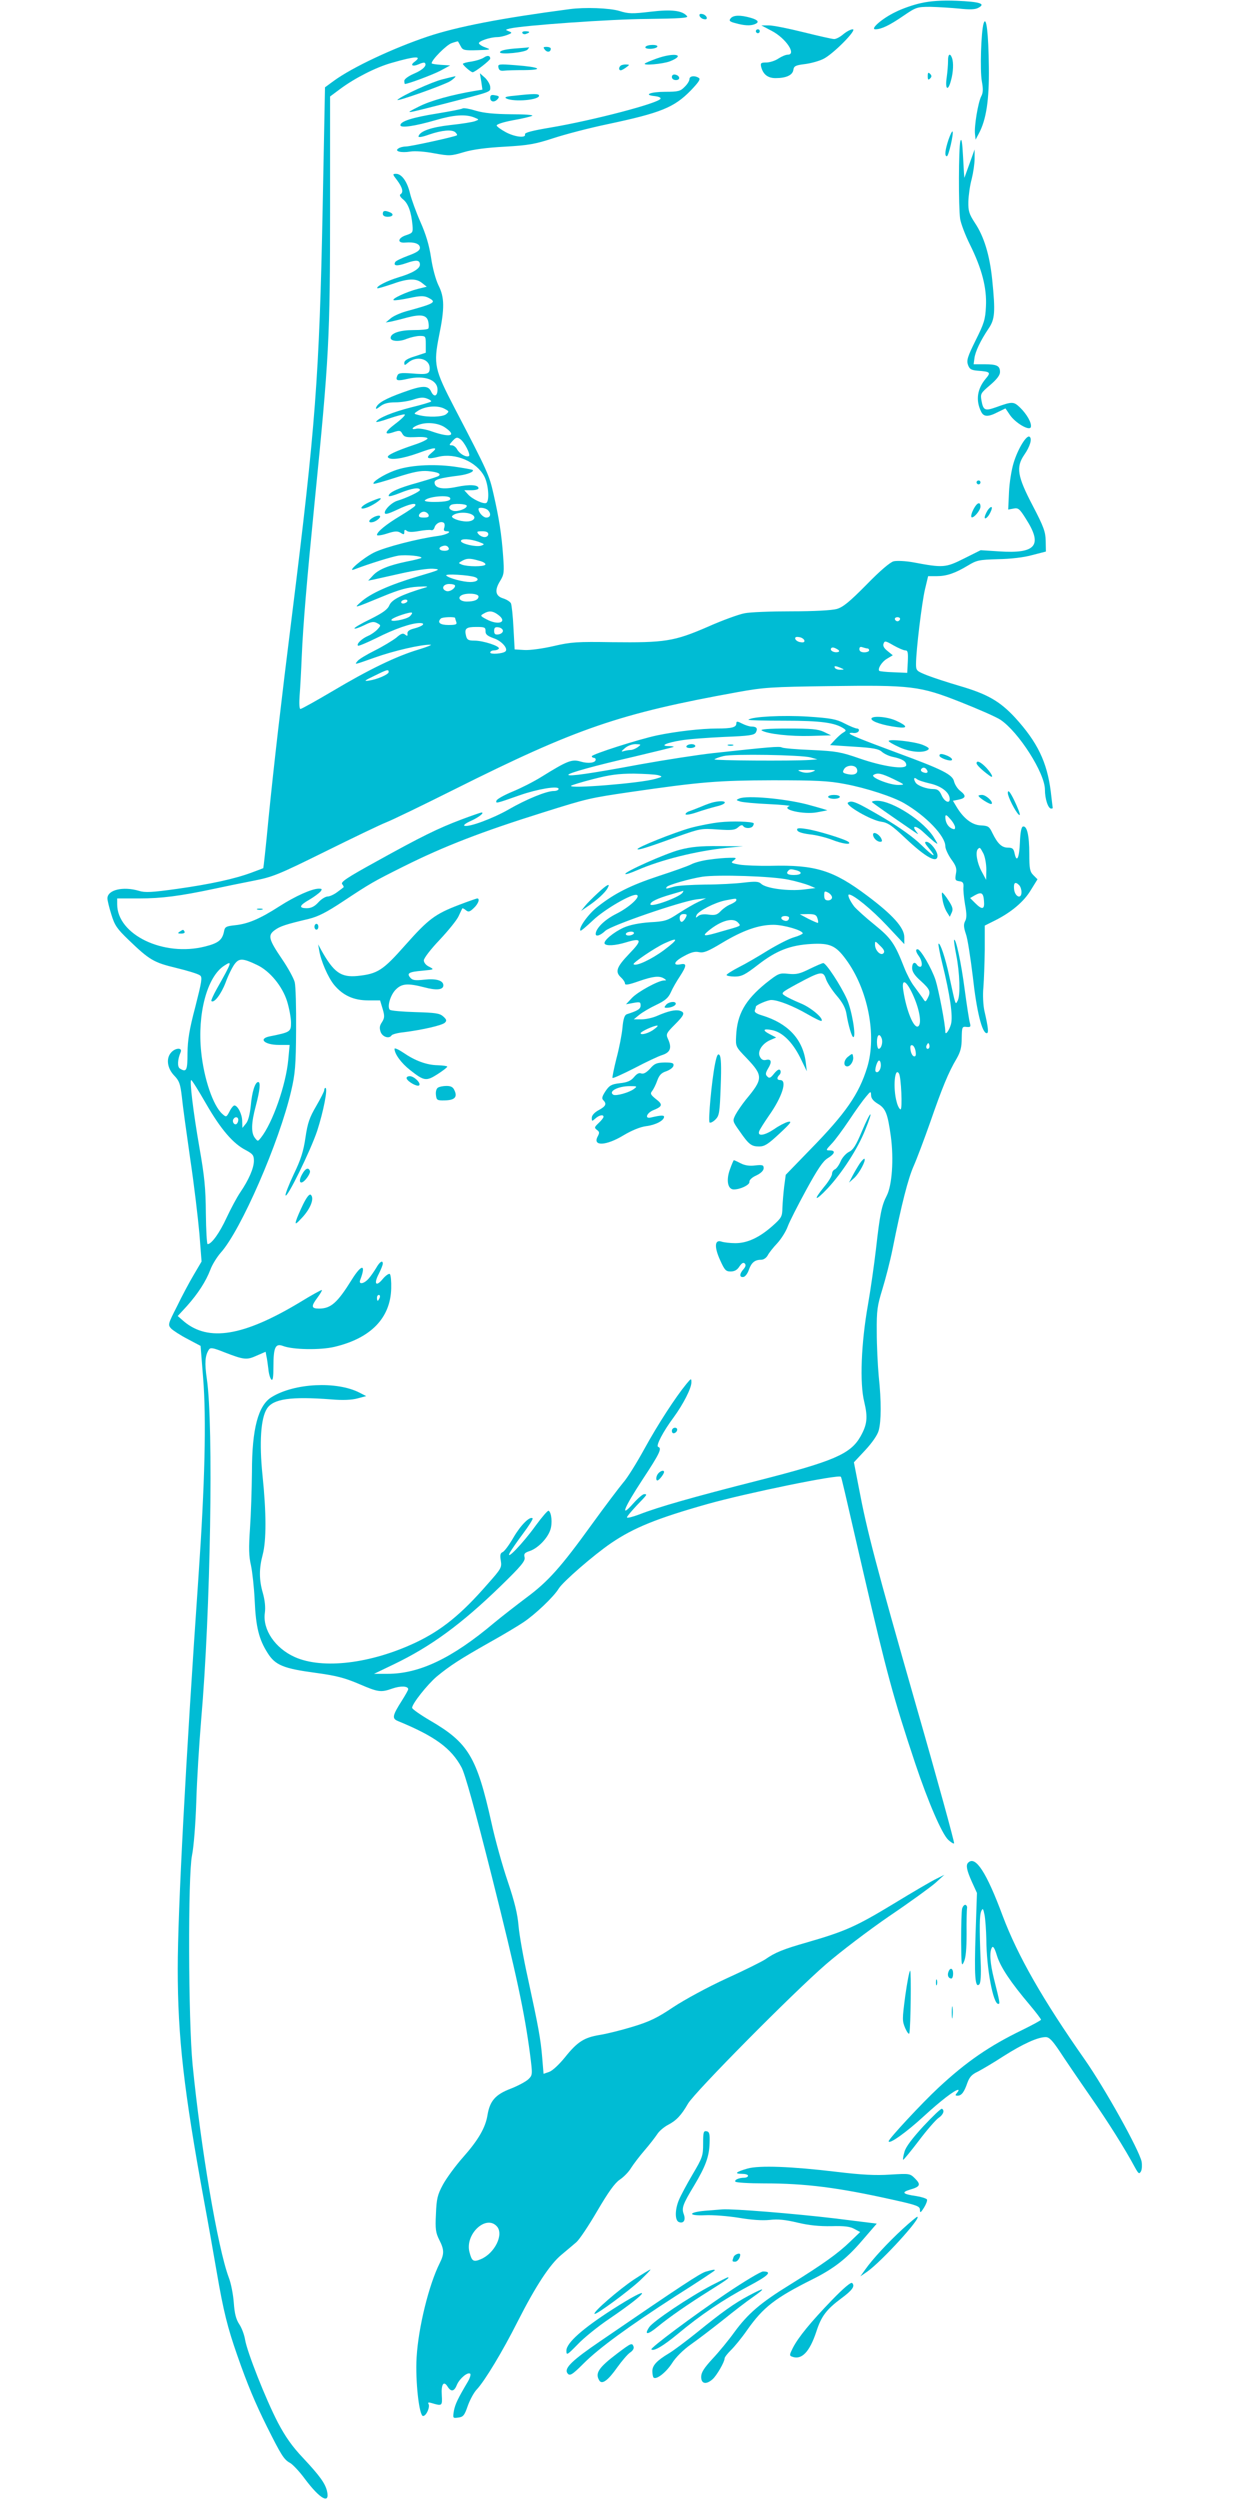 <?xml version="1.0" standalone="no"?>
<!DOCTYPE svg PUBLIC "-//W3C//DTD SVG 20010904//EN"
 "http://www.w3.org/TR/2001/REC-SVG-20010904/DTD/svg10.dtd">
<svg version="1.0" xmlns="http://www.w3.org/2000/svg"
 width="640pt" height="1280pt" viewBox="0 0 640 1280"
 preserveAspectRatio="xMidYMid meet">
<g transform="translate(0,1280) scale(0.1,-0.1)"
fill="#00bcd4" stroke="none">
<path d="M4715 12784 c-38 -8 -98 -29 -131 -46 -67 -32 -131 -88 -102 -88 30
0 72 20 142 68 66 45 71 47 140 47 39 -1 105 -5 147 -9 54 -6 82 -5 98 4 40
21 8 31 -110 36 -80 3 -135 -1 -184 -12z"/>
<path d="M2915 12753 c-349 -46 -572 -89 -725 -140 -178 -60 -385 -157 -481
-227 l-45 -33 -12 -619 c-17 -863 -37 -1120 -157 -2084 -56 -447 -93 -769
-120 -1039 -13 -140 -26 -255 -27 -256 -2 -1 -28 -11 -58 -22 -88 -33 -213
-60 -383 -84 -129 -18 -165 -20 -196 -10 -81 24 -161 5 -161 -39 0 -10 9 -47
20 -82 17 -56 29 -73 87 -129 109 -105 130 -117 246 -145 58 -14 113 -31 121
-38 13 -9 9 -31 -24 -161 -31 -117 -39 -169 -40 -237 0 -89 -5 -100 -39 -79
-14 9 -12 47 4 84 10 24 -26 23 -48 -1 -28 -30 -21 -81 14 -118 27 -28 32 -42
40 -109 4 -43 24 -186 43 -319 20 -133 40 -305 47 -383 l11 -142 -40 -68 c-22
-37 -61 -110 -86 -162 -46 -90 -47 -94 -30 -113 10 -10 48 -35 85 -54 l66 -35
13 -164 c17 -211 9 -541 -24 -1020 -65 -938 -106 -1710 -106 -2005 0 -349 31
-623 135 -1190 19 -102 48 -266 65 -365 34 -198 55 -282 105 -425 52 -149 91
-242 151 -363 73 -146 88 -171 119 -187 14 -8 49 -45 76 -82 78 -104 130 -133
113 -61 -10 39 -36 76 -123 169 -55 58 -90 108 -128 180 -63 121 -158 363
-168 424 -4 25 -17 61 -30 80 -17 26 -24 55 -28 110 -3 41 -14 100 -26 130
-56 150 -143 663 -185 1090 -22 228 -24 966 -3 1070 9 44 18 158 22 275 3 110
15 299 25 420 48 550 64 1509 29 1745 -12 83 -9 119 10 149 8 13 20 11 78 -12
103 -40 116 -41 167 -18 l46 20 4 -22 c3 -12 7 -42 10 -66 2 -24 9 -48 15 -54
8 -8 11 11 11 67 0 97 10 119 48 105 51 -20 192 -22 264 -5 186 44 287 147
291 299 1 36 -2 69 -7 74 -4 4 -21 -7 -36 -25 -35 -43 -48 -26 -20 27 11 22
20 45 20 51 0 20 -16 10 -34 -22 -11 -18 -28 -43 -39 -55 -24 -27 -52 -31 -43
-7 32 83 8 84 -43 2 -74 -119 -107 -148 -168 -148 -40 0 -41 12 -7 57 14 19
24 36 22 38 -2 2 -53 -26 -113 -63 -288 -173 -467 -203 -593 -98 l-32 28 47
51 c57 64 97 126 120 186 9 25 33 64 53 87 103 114 300 566 361 829 20 86 24
129 25 310 1 116 -2 226 -7 246 -5 20 -34 73 -64 117 -70 103 -75 123 -38 150
28 20 55 29 173 57 49 12 92 34 175 89 142 94 156 102 310 179 208 104 402
179 718 278 226 71 235 73 446 104 359 52 446 59 726 60 223 0 287 -3 370 -19
109 -20 249 -66 305 -99 112 -65 210 -168 210 -219 0 -14 14 -44 30 -67 25
-34 30 -48 24 -76 -5 -30 -3 -34 18 -37 18 -2 22 -9 21 -28 -2 -14 2 -55 8
-91 9 -48 9 -71 0 -86 -8 -16 -7 -31 4 -64 9 -23 24 -123 36 -221 19 -174 47
-288 71 -288 11 0 8 28 -12 115 -6 28 -9 80 -5 120 3 39 6 125 7 193 l0 123
52 26 c84 42 149 97 184 156 l34 55 -21 21 c-18 18 -21 33 -21 110 0 95 -12
145 -33 139 -8 -3 -13 -31 -15 -79 -3 -81 -16 -109 -27 -60 -5 26 -11 31 -34
31 -32 0 -53 20 -80 75 -16 34 -22 37 -60 39 -45 2 -89 37 -124 96 l-18 30 30
6 c37 8 39 20 7 45 -14 11 -27 32 -31 47 -7 36 -59 62 -290 147 -191 71 -245
93 -245 100 0 3 10 4 21 2 12 -1 24 4 26 11 3 6 -2 12 -9 12 -8 0 -37 12 -64
26 -42 22 -69 27 -188 35 -127 8 -288 0 -304 -16 -3 -3 80 -5 185 -5 186 0
258 -10 303 -40 13 -9 13 -12 -3 -21 -9 -5 -28 -22 -42 -37 l-25 -27 122 -8
c98 -6 126 -11 143 -26 11 -10 36 -22 55 -26 49 -10 70 -23 70 -42 0 -25 -116
-9 -240 34 -95 33 -118 37 -245 43 -77 3 -145 9 -152 13 -11 7 -67 2 -352 -29
-74 -8 -243 -34 -376 -58 -247 -46 -365 -63 -365 -53 0 9 133 46 337 93 109
26 200 48 202 50 2 2 -9 4 -24 4 -50 0 -14 17 60 29 39 7 139 14 223 18 130 5
154 9 162 23 11 20 4 30 -22 30 -11 0 -32 7 -48 15 -25 13 -30 13 -30 1 0 -20
-23 -26 -99 -26 -80 0 -210 -15 -306 -35 -95 -20 -335 -97 -335 -107 0 -4 5
-8 10 -8 6 0 10 -4 10 -9 0 -17 -38 -22 -78 -10 -44 13 -67 4 -199 -78 -40
-25 -107 -59 -149 -76 -43 -18 -79 -38 -82 -46 -5 -16 -4 -16 118 27 94 33
200 50 200 33 0 -6 -11 -11 -25 -11 -37 0 -140 -42 -230 -94 -80 -46 -203 -92
-227 -84 -7 3 8 14 33 25 40 18 72 43 54 43 -3 0 -50 -16 -103 -36 -119 -45
-203 -86 -439 -217 -147 -81 -180 -103 -171 -114 6 -7 9 -15 7 -16 -2 -2 -17
-13 -33 -25 -16 -12 -38 -22 -48 -22 -11 0 -33 -13 -48 -30 -19 -21 -37 -30
-59 -30 -43 0 -39 14 12 43 24 14 49 33 57 41 11 14 9 16 -8 16 -35 0 -120
-38 -201 -90 -101 -65 -161 -90 -226 -97 -47 -5 -54 -8 -58 -32 -9 -44 -29
-60 -97 -77 -212 -54 -450 60 -450 216 l0 30 114 0 c112 0 207 12 381 49 50
11 139 29 200 41 102 20 127 30 370 150 143 71 283 138 311 149 29 11 186 87
350 169 627 314 847 389 1449 498 137 25 177 27 467 31 426 6 467 1 677 -82
91 -36 182 -76 203 -90 93 -62 228 -273 228 -358 0 -47 16 -97 32 -97 4 0 8 1
8 3 0 1 -5 39 -10 84 -19 151 -68 253 -183 379 -78 84 -142 121 -287 163 -58
17 -131 41 -162 53 -55 22 -58 24 -58 58 0 69 30 316 46 383 l16 67 43 0 c52
0 95 15 160 54 46 28 57 30 155 33 63 1 133 9 175 21 l70 18 -1 55 c-1 46 -10
72 -67 181 -78 149 -86 196 -43 259 30 43 42 84 27 93 -15 10 -59 -61 -81
-133 -11 -35 -22 -103 -24 -152 l-4 -88 27 5 c24 5 31 0 64 -53 87 -136 51
-179 -139 -166 l-93 6 -86 -43 c-94 -47 -106 -48 -260 -19 -39 7 -84 9 -100 5
-18 -5 -69 -48 -139 -120 -87 -88 -120 -115 -152 -124 -25 -7 -116 -12 -231
-12 -105 0 -213 -4 -241 -10 -28 -5 -114 -36 -190 -70 -171 -74 -218 -81 -487
-78 -179 3 -211 1 -301 -20 -56 -13 -123 -22 -150 -20 l-49 3 -6 110 c-3 61
-9 117 -13 126 -4 8 -21 19 -39 25 -41 12 -46 42 -16 90 20 33 21 44 15 127
-8 113 -21 194 -49 317 -22 97 -27 110 -199 440 -104 200 -109 224 -80 371 29
141 28 197 -3 258 -14 29 -30 87 -38 142 -10 66 -27 121 -55 184 -22 50 -45
114 -52 142 -14 62 -43 103 -72 103 -19 0 -19 -2 6 -34 27 -37 33 -61 16 -71
-6 -4 0 -15 14 -26 26 -21 42 -65 48 -133 3 -36 1 -39 -32 -50 -44 -14 -48
-42 -5 -38 47 4 75 -6 75 -27 0 -13 -16 -24 -60 -40 -32 -12 -62 -26 -66 -32
-12 -21 8 -23 57 -6 51 18 69 16 69 -8 0 -21 -39 -44 -110 -65 -59 -18 -116
-47 -108 -56 2 -2 35 8 74 21 83 30 124 31 155 6 l24 -19 -45 -11 c-56 -14
-139 -52 -124 -58 6 -2 42 3 80 11 55 12 74 12 94 3 49 -24 39 -30 -111 -71
-31 -9 -67 -25 -80 -37 l-24 -20 25 4 c14 3 52 12 84 21 73 19 102 13 109 -22
3 -15 3 -30 0 -34 -2 -5 -37 -8 -76 -8 -70 0 -117 -16 -117 -40 0 -18 45 -21
82 -5 21 8 51 15 68 15 29 0 30 -2 30 -43 l0 -43 -55 -18 c-37 -11 -55 -22
-55 -33 0 -14 2 -15 18 -1 44 39 112 22 112 -27 0 -30 -11 -34 -92 -27 -57 4
-69 2 -74 -12 -10 -25 -1 -28 52 -16 87 20 154 -4 154 -55 0 -34 -18 -40 -32
-11 -15 34 -44 34 -145 -3 -89 -32 -128 -54 -137 -77 -4 -11 2 -9 20 5 19 15
41 21 79 21 29 0 71 7 94 15 30 10 49 12 68 4 14 -5 23 -12 20 -15 -3 -3 -49
-17 -103 -30 -94 -24 -167 -54 -178 -73 -3 -5 26 2 65 16 39 13 75 23 81 21 6
-2 -16 -24 -48 -48 -58 -44 -60 -61 -4 -41 26 8 31 7 40 -10 10 -17 20 -19 70
-17 35 2 59 -1 59 -7 0 -5 -30 -20 -67 -32 -95 -32 -142 -54 -136 -64 10 -17
74 -8 155 21 87 32 107 33 68 1 -33 -27 -20 -34 35 -20 87 22 197 -25 236
-101 21 -41 27 -124 10 -135 -13 -8 -72 19 -94 44 l-19 21 36 0 c21 0 37 4 37
10 0 18 -45 21 -112 7 -72 -15 -113 -7 -113 23 0 15 29 23 125 35 45 6 79 20
70 29 -3 2 -46 10 -95 17 -113 15 -234 7 -307 -21 -54 -20 -114 -58 -105 -67
3 -2 55 13 117 33 87 28 123 35 161 32 50 -5 68 -13 56 -24 -3 -4 -52 -19
-107 -35 -99 -27 -150 -50 -150 -68 0 -5 26 2 58 15 59 24 102 31 102 15 0 -8
-69 -41 -116 -55 -27 -8 -64 -43 -64 -61 0 -11 16 -7 63 15 62 30 104 39 92
20 -3 -5 -37 -28 -75 -51 -72 -43 -120 -82 -120 -98 0 -5 23 -2 51 7 40 13 54
14 70 4 16 -10 19 -10 19 4 0 12 3 14 13 6 8 -7 29 -7 62 -1 27 5 55 7 62 5 7
-3 15 3 18 14 6 20 31 33 46 24 6 -3 7 -14 4 -25 -5 -13 -2 -19 10 -19 34 0 3
-18 -42 -24 -104 -14 -271 -57 -328 -85 -58 -29 -145 -104 -100 -86 76 29 189
64 224 70 39 6 127 -2 118 -12 -3 -2 -36 -11 -74 -18 -95 -20 -146 -41 -174
-72 l-24 -26 30 6 c17 4 81 18 143 32 63 14 134 25 159 23 43 -3 38 -5 -80
-40 -141 -42 -240 -86 -289 -130 -38 -34 -40 -34 111 28 87 36 129 47 180 50
50 3 59 1 36 -5 -117 -35 -168 -60 -181 -89 -9 -22 -32 -39 -98 -72 -48 -23
-85 -45 -81 -48 3 -3 25 5 50 17 36 18 48 20 65 11 21 -11 21 -12 3 -32 -10
-11 -32 -27 -49 -34 -32 -14 -60 -41 -51 -50 2 -3 45 15 94 39 93 47 179 77
222 77 33 0 17 -16 -29 -28 -24 -6 -35 -14 -34 -26 2 -13 -1 -14 -12 -5 -11 9
-21 5 -45 -16 -18 -14 -67 -44 -109 -65 -42 -21 -82 -45 -89 -54 -17 -21 -21
-21 90 18 92 33 237 67 283 65 11 0 -16 -11 -62 -25 -111 -33 -254 -102 -440
-213 -85 -50 -158 -91 -164 -91 -5 0 -7 27 -4 68 3 37 8 128 11 202 7 163 26
387 65 780 75 752 80 844 80 1520 l0 566 51 38 c75 56 185 112 264 134 121 35
159 37 118 6 -25 -18 -11 -27 21 -13 14 7 28 10 31 7 13 -13 -10 -36 -55 -55
-30 -13 -50 -28 -50 -37 0 -9 2 -16 3 -16 16 0 142 47 182 68 l50 27 -47 3
c-27 2 -48 5 -48 8 0 18 76 94 102 103 17 6 32 10 33 9 1 -2 7 -13 14 -25 10
-20 18 -22 86 -20 67 2 71 3 43 13 -18 6 -33 15 -36 22 -3 11 57 32 95 32 12
0 34 5 50 11 26 10 26 12 8 19 -19 7 -18 8 5 14 70 16 517 48 705 49 164 2
211 5 203 14 -24 29 -78 36 -187 23 -93 -11 -113 -11 -160 4 -51 15 -176 20
-256 9z m-637 -2047 c22 -12 22 -13 6 -27 -18 -14 -91 -17 -141 -4 -25 6 -25
7 -7 19 38 27 106 33 142 12z m1 -95 c61 -42 28 -53 -65 -21 -32 12 -70 18
-82 15 -37 -9 -16 13 21 23 42 12 96 4 126 -17z m77 -59 c21 -14 55 -80 45
-87 -14 -8 -48 11 -61 35 -6 11 -18 20 -27 20 -14 0 -14 2 2 20 20 22 25 23
41 12z m-52 -301 c9 -14 -20 -21 -82 -21 -34 0 -52 4 -46 9 19 19 118 28 128
12z m86 -41 c0 -15 -49 -32 -71 -25 -20 7 -24 17 -12 28 10 11 83 8 83 -3z
m108 -22 c18 -18 14 -38 -8 -38 -16 0 -40 26 -40 44 0 11 36 6 48 -6z m-304
-23 c4 -11 -2 -15 -24 -15 -22 0 -28 4 -24 15 4 8 14 15 24 15 10 0 20 -7 24
-15z m230 -5 c14 -14 -4 -30 -34 -30 -39 0 -86 19 -74 29 21 21 87 21 108 1z
m76 -95 c0 -8 -8 -15 -19 -15 -10 0 -24 7 -31 15 -11 13 -8 15 19 15 21 0 31
-5 31 -15z m-50 -39 c32 -12 33 -13 13 -20 -26 -8 -103 10 -103 24 0 14 48 11
90 -4z m-152 -34 c2 -7 -7 -12 -22 -12 -27 0 -35 15 -13 23 17 7 30 3 35 -11z
m155 -63 c21 -5 35 -14 32 -20 -7 -11 -91 -11 -120 0 -19 8 -19 8 0 19 25 14
40 15 88 1z m-21 -84 c26 -10 12 -25 -24 -25 -36 0 -109 19 -123 33 -11 11
117 3 147 -8z m-102 -44 c0 -15 -29 -33 -45 -27 -28 10 -17 36 15 36 17 0 30
-4 30 -9z m120 -55 c0 -17 -22 -26 -60 -26 -33 0 -49 18 -29 31 23 15 89 11
89 -5z m-365 -26 c-3 -5 -13 -10 -21 -10 -8 0 -12 5 -9 10 3 6 13 10 21 10 8
0 12 -4 9 -10z m14 -75 c-17 -17 -110 -34 -93 -16 11 12 96 40 103 34 3 -2 -2
-10 -10 -18z m449 9 c54 -38 7 -59 -57 -25 -32 17 -33 19 -15 29 26 16 46 15
72 -4z m-218 -18 c0 -2 3 -11 6 -20 5 -13 -2 -16 -40 -16 -43 0 -59 13 -39 33
7 8 73 10 73 3z m2278 -7 c-2 -6 -8 -10 -13 -10 -5 0 -11 4 -13 10 -2 6 4 11
13 11 9 0 15 -5 13 -11z m-2122 -60 c-1 -17 9 -25 42 -37 40 -13 75 -53 60
-67 -12 -12 -78 -17 -78 -6 0 6 9 11 19 11 11 0 22 4 25 9 8 12 -79 41 -125
41 -31 0 -38 4 -43 25 -9 37 0 45 53 45 42 0 47 -2 47 -21z m89 1 c0 -8 -10
-16 -22 -18 -18 -3 -23 2 -23 18 0 16 5 21 23 18 12 -2 22 -10 22 -18z m1543
-48 c3 -9 -3 -13 -19 -10 -12 1 -24 9 -27 16 -3 9 3 13 19 10 12 -1 24 -9 27
-16z m517 -52 c13 0 15 -10 13 -57 l-3 -58 -70 3 c-38 1 -71 5 -73 7 -10 10
13 47 39 62 l30 18 -27 22 c-18 14 -25 27 -20 38 5 15 11 14 50 -9 25 -14 52
-26 61 -26z m-343 -8 c-19 -6 -44 6 -37 18 4 7 14 6 28 -2 14 -7 17 -13 9 -16z
m149 18 c5 0 9 -4 9 -10 0 -5 -11 -10 -25 -10 -16 0 -25 6 -25 16 0 11 5 14
16 10 9 -3 20 -6 25 -6z m-136 -100 c19 -8 19 -9 -2 -9 -12 -1 -25 4 -28 9 -7
12 2 12 30 0z m-2315 -21 c0 -12 -59 -38 -103 -44 -26 -4 -20 1 28 24 67 33
75 36 75 20z m1276 -384 c-11 -8 -28 -15 -37 -15 -10 0 -26 -3 -36 -6 -14 -4
-13 -1 6 15 13 12 37 21 55 21 29 -1 30 -1 12 -15z m884 -53 l35 -10 -40 -3
c-94 -6 -493 -3 -487 3 4 4 25 12 47 17 48 12 395 6 445 -7z m237 -58 c9 -23
-10 -35 -45 -28 -27 6 -30 9 -21 25 12 23 57 25 66 3z m358 -5 c10 -14 1 -21
-19 -13 -9 3 -13 10 -10 15 7 12 21 11 29 -2z m-587 -11 c-19 -6 -37 -6 -55 0
-25 9 -21 10 27 10 48 0 52 -1 28 -10z m-788 -17 c24 -7 23 -8 -15 -19 -75
-22 -448 -52 -431 -35 3 3 54 19 113 34 85 22 129 28 208 28 55 -1 111 -4 125
-8z m1205 -20 c59 -29 60 -29 25 -30 -44 -1 -145 39 -128 51 21 13 40 9 103
-21z m184 -22 c56 -12 98 -42 103 -74 5 -33 -25 -23 -41 13 -11 25 -21 32 -42
32 -34 0 -81 17 -91 33 -12 19 -9 30 5 19 7 -7 37 -16 66 -23z m131 -225 c0
-11 -4 -12 -19 -5 -20 11 -31 33 -31 59 1 13 7 10 25 -11 14 -15 25 -35 25
-43z m145 -134 c8 -16 15 -53 15 -82 l-1 -53 -24 45 c-23 43 -32 99 -18 113
10 10 11 9 28 -23z m183 -162 c7 -7 12 -23 12 -36 0 -38 -34 -24 -38 16 -3 33
6 40 26 20z m-180 -81 c4 -44 -9 -47 -45 -11 l-26 26 24 14 c34 19 44 13 47
-29z m-3721 -328 c65 -31 129 -109 153 -186 11 -36 20 -85 20 -109 0 -47 -4
-49 -108 -70 -62 -12 -28 -44 46 -44 l55 0 -7 -75 c-12 -130 -80 -324 -140
-400 -16 -20 -16 -20 -31 -1 -20 26 -19 76 5 165 21 80 25 121 12 121 -16 0
-32 -51 -38 -121 -5 -46 -13 -78 -25 -92 l-18 -22 -1 35 c0 35 -23 80 -40 80
-5 0 -17 -14 -25 -31 -16 -30 -17 -30 -37 -12 -47 42 -94 180 -108 318 -20
194 30 383 117 440 44 29 42 22 -37 -118 -18 -32 -30 -60 -28 -62 13 -14 50
34 73 94 14 39 36 82 47 96 23 30 42 29 115 -6z m-262 -710 c76 -132 139 -205
204 -238 35 -19 41 -26 41 -54 0 -38 -27 -99 -70 -162 -17 -25 -48 -83 -70
-130 -36 -78 -77 -135 -97 -135 -4 0 -8 71 -9 158 -1 129 -7 189 -33 337 -32
183 -51 345 -42 345 4 0 38 -55 76 -121z m165 -83 c0 -8 -4 -17 -9 -21 -12 -7
-24 12 -16 25 9 15 25 12 25 -4z m724 -911 c-4 -8 -8 -15 -10 -15 -2 0 -4 7
-4 15 0 8 4 15 10 15 5 0 7 -7 4 -15z"/>
<path d="M3582 12718 c3 -7 13 -15 22 -16 12 -3 17 1 14 10 -3 7 -13 15 -22
16 -12 3 -17 -1 -14 -10z"/>
<path d="M3741 12706 c-10 -12 -6 -17 26 -25 43 -12 74 -14 97 -5 26 10 18 22
-21 33 -53 15 -88 14 -102 -3z"/>
<path d="M5036 12680 c-13 -43 -19 -242 -9 -296 7 -39 7 -58 -3 -77 -16 -30
-37 -155 -32 -194 l3 -28 16 30 c39 72 54 174 52 340 -2 176 -13 269 -27 225z"/>
<path d="M3951 12642 c73 -38 129 -122 82 -122 -10 0 -31 -9 -48 -20 -16 -11
-44 -20 -62 -20 -27 0 -30 -3 -26 -22 10 -39 34 -58 74 -58 54 0 87 15 91 42
3 20 11 24 60 30 31 4 74 16 95 27 51 26 174 151 149 151 -10 0 -31 -11 -48
-25 -16 -14 -37 -25 -47 -25 -10 0 -80 16 -157 35 -76 19 -156 35 -177 35
l-39 0 53 -28z"/>
<path d="M3870 12640 c0 -5 5 -10 10 -10 6 0 10 5 10 10 0 6 -4 10 -10 10 -5
0 -10 -4 -10 -10z"/>
<path d="M2675 12630 c3 -5 12 -7 20 -3 21 7 19 13 -6 13 -11 0 -18 -4 -14
-10z"/>
<path d="M3305 12560 c-4 -6 6 -10 24 -10 16 0 33 5 36 10 4 6 -6 10 -24 10
-16 0 -33 -4 -36 -10z"/>
<path d="M2655 12553 c-62 -4 -95 -11 -95 -21 0 -13 128 -1 141 14 6 8 10 13
8 12 -2 -1 -26 -3 -54 -5z"/>
<path d="M2790 12545 c12 -15 30 -12 30 6 0 5 -10 9 -21 9 -18 0 -19 -2 -9
-15z"/>
<path d="M2477 12505 c-10 -7 -38 -16 -62 -20 -25 -3 -45 -9 -45 -12 0 -7 41
-43 50 -43 11 0 90 61 90 70 0 16 -15 18 -33 5z"/>
<path d="M3361 12500 c-30 -11 -56 -22 -59 -25 -13 -12 91 -3 128 11 85 34 23
47 -69 14z"/>
<path d="M4854 12488 c0 -18 -3 -57 -7 -85 -9 -62 7 -73 22 -15 12 42 14 92 5
116 -10 27 -21 18 -20 -16z"/>
<path d="M2552 12454 c3 -14 11 -18 28 -16 14 2 61 3 105 3 105 1 78 16 -44
25 -88 7 -93 6 -89 -12z"/>
<path d="M3177 12463 c-10 -9 -9 -23 1 -23 5 0 17 7 28 15 19 14 19 14 -2 15
-11 0 -24 -3 -27 -7z"/>
<path d="M4750 12410 c0 -19 3 -21 12 -12 9 9 9 15 0 24 -9 9 -12 7 -12 -12z"/>
<path d="M2464 12383 l6 -42 -37 -6 c-119 -20 -229 -50 -289 -81 -77 -39 -79
-39 136 16 244 63 230 58 230 84 0 12 -12 33 -26 47 l-27 24 7 -42z"/>
<path d="M3440 12406 c0 -10 9 -16 21 -16 24 0 21 23 -4 28 -10 2 -17 -3 -17
-12z"/>
<path d="M2266 12394 c-54 -13 -207 -83 -231 -105 -14 -14 243 77 271 96 19
12 33 28 22 24 -2 0 -30 -7 -62 -15z"/>
<path d="M3530 12395 c0 -9 -11 -27 -25 -40 -21 -22 -33 -25 -99 -25 -75 0
-115 -16 -54 -22 18 -2 32 -7 30 -13 -5 -22 -344 -111 -563 -148 -95 -16 -134
-26 -131 -35 6 -20 -51 -14 -98 11 -24 13 -45 28 -47 34 -2 6 30 17 82 27 47
8 92 19 100 23 7 5 -41 8 -108 8 -87 1 -139 6 -180 18 -32 10 -62 15 -68 12
-5 -4 -64 -15 -130 -26 -126 -20 -189 -40 -189 -60 0 -16 74 -5 181 26 91 27
152 31 196 14 27 -11 27 -11 6 -19 -12 -5 -68 -14 -125 -20 -99 -11 -157 -31
-165 -57 -3 -8 15 -6 54 8 67 23 119 27 135 11 7 -7 10 -13 7 -15 -9 -7 -237
-57 -260 -57 -13 0 -31 -4 -39 -10 -23 -14 13 -24 61 -16 23 4 76 0 122 -9 78
-14 85 -14 152 6 47 14 117 23 210 28 121 7 155 13 250 44 61 20 184 52 275
71 273 58 341 85 427 173 40 42 51 58 41 64 -21 14 -48 10 -48 -6z"/>
<path d="M2510 12299 c0 -22 23 -25 39 -5 9 11 6 15 -14 18 -19 4 -25 1 -25
-13z"/>
<path d="M2635 12310 c-46 -4 -55 -8 -41 -15 41 -18 166 -7 166 15 0 11 -27
11 -125 0z"/>
<path d="M4856 12084 c-17 -52 -21 -84 -8 -84 9 0 36 119 29 127 -3 2 -12 -17
-21 -43z"/>
<path d="M4917 12077 c-9 -34 -10 -338 -1 -398 4 -24 26 -83 50 -131 61 -123
87 -222 82 -317 -3 -67 -10 -88 -53 -174 -41 -83 -47 -102 -39 -125 8 -22 16
-27 49 -30 66 -5 70 -8 41 -42 -43 -52 -51 -110 -23 -167 13 -28 36 -29 86 -3
l39 19 23 -34 c29 -42 102 -84 107 -61 5 21 -21 66 -56 100 -33 31 -39 31
-125 0 -54 -19 -63 -15 -72 36 -6 34 -3 38 44 78 35 30 51 51 51 67 0 32 -15
40 -80 40 l-55 0 4 30 c4 34 31 91 72 152 33 48 36 84 19 252 -13 126 -42 220
-88 289 -30 46 -35 61 -34 110 1 31 8 83 17 115 8 32 15 79 15 105 l0 47 -25
-70 c-14 -38 -26 -72 -27 -75 -1 -3 -4 45 -7 105 -4 77 -8 102 -14 82z"/>
<path d="M1960 11705 c0 -9 9 -15 25 -15 28 0 34 15 9 24 -25 10 -34 7 -34 -9z"/>
<path d="M5000 10330 c0 -5 5 -10 10 -10 6 0 10 5 10 10 0 6 -4 10 -10 10 -5
0 -10 -4 -10 -10z"/>
<path d="M1893 10230 c-54 -24 -58 -47 -5 -25 36 16 75 46 57 44 -6 0 -29 -9
-52 -19z"/>
<path d="M4985 10194 c-10 -19 -15 -37 -11 -42 9 -8 46 34 46 54 0 27 -17 22
-35 -12z"/>
<path d="M5056 10186 c-9 -15 -16 -32 -14 -38 2 -6 12 1 22 16 9 15 16 32 14
38 -2 6 -12 -1 -22 -16z"/>
<path d="M1908 10149 c-24 -14 -23 -28 2 -22 25 7 49 33 29 33 -8 0 -22 -5
-31 -11z"/>
<path d="M4462 9118 c5 -14 61 -32 131 -41 58 -8 55 6 -7 34 -47 21 -130 26
-124 7z"/>
<path d="M3900 9060 c29 -18 147 -31 250 -28 l105 3 -37 18 c-30 14 -65 17
-185 17 -96 0 -143 -4 -133 -10z"/>
<path d="M4550 9006 c0 -4 24 -18 53 -31 53 -25 120 -32 147 -15 11 7 6 13
-25 26 -41 17 -175 32 -175 20z"/>
<path d="M3515 8980 c-4 -6 5 -10 19 -10 14 0 26 5 26 10 0 6 -9 10 -19 10
-11 0 -23 -4 -26 -10z"/>
<path d="M3728 8983 c6 -2 18 -2 25 0 6 3 1 5 -13 5 -14 0 -19 -2 -12 -5z"/>
<path d="M4810 8931 c0 -12 58 -32 64 -22 3 5 -6 13 -20 20 -30 13 -44 14 -44
2z"/>
<path d="M5000 8892 c0 -8 26 -34 63 -61 27 -21 20 1 -12 37 -29 31 -51 41
-51 24z"/>
<path d="M5160 8740 c0 -20 39 -96 56 -111 10 -8 6 8 -11 47 -28 63 -45 87
-45 64z"/>
<path d="M4240 8720 c0 -5 14 -10 30 -10 17 0 30 5 30 10 0 6 -13 10 -30 10
-16 0 -30 -4 -30 -10z"/>
<path d="M5010 8726 c0 -10 61 -48 67 -42 10 10 -28 46 -49 46 -10 0 -18 -2
-18 -4z"/>
<path d="M3786 8712 c-19 -8 -18 -9 5 -16 13 -4 78 -10 144 -13 66 -3 114 -8
108 -10 -51 -17 73 -45 140 -32 23 4 47 9 52 10 6 0 -42 14 -105 31 -119 30
-305 46 -344 30z"/>
<path d="M3655 8693 c-11 -2 -40 -12 -65 -23 -25 -10 -53 -21 -62 -24 -10 -3
-18 -10 -18 -15 0 -5 26 -1 58 10 31 11 76 24 100 30 65 15 53 36 -13 22z"/>
<path d="M4342 8691 c-19 -12 117 -91 169 -98 35 -5 55 -19 124 -84 106 -100
165 -132 165 -90 0 24 -37 71 -57 71 -11 0 -8 -8 11 -31 47 -56 27 -48 -36 14
-41 40 -109 89 -193 139 -140 82 -163 92 -183 79z"/>
<path d="M4466 8692 c7 -7 87 -63 217 -152 21 -14 21 -14 8 3 -26 33 0 31 37
-4 20 -19 46 -42 56 -50 20 -14 20 -14 0 19 -48 84 -213 192 -293 192 -20 0
-31 -4 -25 -8z"/>
<path d="M3685 8590 c-39 -4 -106 -17 -150 -29 -82 -23 -278 -101 -271 -109 6
-5 48 8 203 64 118 42 124 43 207 37 73 -5 89 -3 105 11 12 11 21 14 26 7 8
-14 42 -14 50 0 4 6 5 12 4 14 -10 9 -113 12 -174 5z"/>
<path d="M4082 8549 c3 -9 26 -16 64 -21 32 -3 83 -16 112 -27 53 -21 104 -29
87 -12 -16 14 -165 60 -219 67 -39 6 -48 4 -44 -7z"/>
<path d="M4470 8527 c0 -17 20 -37 37 -37 10 0 11 5 4 19 -13 23 -41 35 -41
18z"/>
<path d="M3480 8449 c-73 -19 -288 -115 -278 -124 3 -3 29 6 59 19 124 54 299
98 459 115 l85 8 -125 1 c-93 1 -144 -4 -200 -19z"/>
<path d="M3633 8399 c-34 -4 -76 -15 -93 -24 -17 -9 -93 -36 -167 -60 -145
-48 -225 -88 -314 -158 -48 -38 -99 -110 -87 -122 2 -3 31 22 64 53 60 57 200
138 224 130 23 -7 -37 -63 -105 -97 -60 -30 -105 -75 -105 -103 0 -16 25 -7
49 16 30 28 385 150 466 161 l50 6 -40 -19 c-22 -10 -68 -37 -102 -59 -56 -37
-69 -41 -146 -45 -54 -4 -101 -13 -133 -27 -53 -24 -107 -69 -98 -83 8 -12 53
-10 109 7 82 25 85 12 16 -59 -65 -68 -73 -92 -41 -121 11 -10 20 -24 20 -31
0 -9 19 -6 70 12 75 26 106 29 130 14 13 -9 13 -10 0 -10 -29 0 -135 -58 -165
-90 l-30 -32 38 7 c33 6 37 5 37 -13 0 -18 -15 -27 -71 -45 -11 -4 -18 -23
-22 -69 -3 -34 -17 -106 -31 -158 -13 -52 -22 -97 -20 -99 3 -3 53 20 112 50
59 31 124 62 145 68 40 14 48 37 26 84 -10 22 -6 29 35 70 51 51 55 63 27 72
-23 7 -61 -2 -116 -26 -22 -10 -58 -18 -80 -18 l-40 0 28 23 c16 13 55 36 87
51 46 22 62 36 75 65 9 21 30 57 46 81 35 54 36 68 5 62 -44 -9 -36 14 15 41
36 20 57 26 78 21 24 -5 46 4 119 48 105 63 186 92 262 92 52 0 150 -28 150
-44 0 -3 -20 -13 -45 -20 -25 -7 -85 -38 -133 -67 -48 -30 -115 -69 -149 -86
-35 -18 -63 -36 -63 -40 0 -4 19 -8 42 -8 35 0 53 9 120 61 93 72 164 100 273
106 94 5 124 -8 176 -79 113 -153 159 -389 109 -553 -42 -137 -110 -235 -291
-420 l-126 -130 -8 -60 c-4 -33 -8 -82 -9 -109 -1 -45 -4 -51 -51 -93 -68 -60
-129 -88 -190 -88 -27 0 -60 4 -71 8 -35 12 -38 -27 -7 -95 23 -51 29 -58 54
-58 20 0 34 8 45 26 12 17 20 22 27 15 7 -7 5 -16 -6 -29 -22 -24 -22 -44 0
-40 9 2 21 18 27 36 13 37 30 52 63 52 13 0 27 10 34 23 6 12 28 40 49 62 20
22 44 60 53 85 9 25 52 109 95 188 58 106 86 148 110 162 37 23 42 40 10 40
-21 0 -20 2 9 33 17 17 58 73 91 122 33 50 72 104 86 120 24 29 25 29 26 7 0
-15 11 -29 34 -43 41 -24 51 -51 67 -167 16 -118 6 -252 -21 -304 -26 -50 -35
-95 -55 -273 -9 -77 -27 -205 -41 -285 -35 -197 -43 -403 -19 -498 19 -80 15
-116 -20 -178 -51 -89 -138 -126 -522 -224 -335 -85 -513 -136 -610 -174 -35
-13 -63 -20 -63 -15 0 5 23 32 50 61 55 57 56 58 38 58 -7 0 -32 -21 -55 -47
-71 -80 -50 -26 47 122 89 135 100 160 80 167 -14 4 26 80 79 151 49 67 91
149 91 179 0 22 -1 22 -25 -7 -56 -68 -147 -208 -215 -332 -40 -73 -89 -152
-110 -175 -20 -24 -92 -119 -160 -213 -158 -219 -224 -293 -335 -375 -49 -37
-124 -95 -165 -129 -216 -182 -383 -261 -546 -261 l-69 0 102 49 c191 92 346
206 546 400 106 103 127 129 123 147 -5 19 0 24 27 33 41 14 91 65 105 109 11
33 6 88 -9 97 -4 3 -34 -32 -67 -77 -64 -89 -155 -184 -132 -138 8 14 38 58
68 98 30 40 52 75 49 78 -13 13 -61 -34 -98 -98 -22 -38 -47 -72 -56 -75 -11
-5 -14 -15 -9 -43 6 -36 2 -42 -68 -121 -135 -155 -234 -235 -366 -298 -230
-109 -478 -139 -621 -75 -100 45 -165 140 -153 226 4 29 0 65 -10 101 -20 68
-20 126 -1 197 19 72 19 214 -1 407 -17 167 -9 292 23 341 32 50 122 63 330
47 58 -5 103 -3 133 5 l45 12 -35 18 c-116 59 -332 49 -449 -23 -69 -42 -101
-162 -101 -382 -1 -88 -5 -218 -10 -290 -7 -101 -6 -143 5 -190 7 -33 16 -114
19 -180 6 -136 22 -199 66 -268 39 -63 82 -80 246 -102 103 -14 147 -25 220
-56 102 -44 114 -45 174 -24 41 14 80 13 80 -4 0 -4 -14 -29 -31 -56 -51 -80
-53 -94 -21 -107 187 -77 272 -138 325 -237 18 -33 68 -213 156 -562 126 -501
167 -694 195 -908 13 -103 13 -105 -8 -126 -12 -12 -53 -34 -91 -49 -79 -30
-107 -63 -119 -135 -10 -64 -47 -128 -125 -216 -39 -44 -85 -107 -103 -140
-28 -52 -33 -72 -36 -151 -4 -77 -1 -96 17 -132 26 -51 26 -72 2 -120 -55
-110 -109 -328 -118 -482 -7 -120 13 -300 33 -300 17 0 37 47 28 62 -5 8 1 9
17 4 53 -16 54 -14 51 40 -4 57 10 77 30 44 18 -28 34 -25 48 11 14 32 56 67
68 55 3 -4 -2 -22 -12 -39 -52 -88 -65 -115 -72 -150 -6 -38 -6 -39 22 -35 25
3 32 10 49 60 11 31 32 70 47 85 40 43 131 193 209 348 92 181 164 291 223
340 26 22 61 51 77 65 16 14 64 86 107 160 57 97 89 142 115 160 21 14 47 41
58 60 12 19 43 60 69 90 26 30 55 68 65 83 10 16 34 36 54 47 43 22 69 49 104
110 35 59 534 564 706 713 74 64 220 175 325 247 105 71 211 148 236 170 l45
41 -40 -20 c-22 -10 -121 -68 -221 -129 -193 -117 -249 -141 -442 -197 -123
-35 -164 -52 -214 -87 -15 -10 -104 -55 -199 -98 -96 -44 -215 -109 -271 -146
-82 -55 -120 -74 -209 -101 -59 -18 -136 -37 -169 -42 -79 -13 -114 -35 -177
-114 -30 -37 -64 -69 -81 -75 l-29 -10 -7 84 c-8 96 -19 155 -74 409 -22 99
-43 218 -47 264 -5 61 -20 123 -55 227 -27 79 -65 215 -84 303 -75 336 -118
408 -314 522 -51 30 -92 59 -92 65 0 21 78 119 126 160 68 56 119 89 269 174
72 40 150 87 175 104 60 40 156 131 181 173 22 35 178 171 269 233 115 78 233
126 491 199 199 56 671 153 684 140 4 -4 13 -46 118 -501 116 -501 152 -634
263 -967 67 -200 137 -361 169 -391 14 -13 27 -21 30 -18 3 3 -84 321 -195
707 -206 721 -251 892 -293 1115 l-25 129 58 62 c36 39 63 78 69 101 13 48 14
148 0 279 -5 55 -10 156 -10 225 -1 112 3 135 29 220 16 52 40 145 52 205 46
231 80 362 108 425 16 36 54 137 85 225 60 173 93 255 135 325 20 35 26 59 26
105 1 57 2 60 25 57 20 -2 22 1 17 20 -4 13 -16 91 -27 173 -18 138 -45 262
-54 253 -2 -2 3 -37 11 -78 18 -91 22 -208 7 -234 -12 -22 -9 -29 -43 127 -20
94 -47 173 -55 165 -2 -2 6 -47 19 -99 40 -162 56 -272 45 -313 -9 -32 -29
-59 -29 -39 0 39 -34 214 -50 265 -20 61 -77 158 -92 158 -12 0 -9 -14 7 -36
16 -22 20 -54 6 -54 -6 0 -13 5 -16 10 -12 19 -25 10 -25 -16 0 -19 13 -39 45
-67 47 -43 52 -55 34 -89 -11 -20 -11 -20 -27 5 -10 14 -29 40 -43 59 -14 18
-36 60 -49 93 -49 125 -67 151 -152 220 -46 37 -92 79 -104 93 -23 30 -37 62
-27 62 23 0 117 -77 193 -158 l90 -96 0 36 c0 48 -59 114 -190 212 -173 130
-264 159 -495 153 -60 -1 -132 2 -158 6 -45 8 -47 10 -30 22 16 13 14 14 -22
13 -22 0 -68 -4 -102 -9z m445 -55 c34 -10 26 -24 -13 -24 -33 0 -43 8 -28 23
8 8 12 8 41 1z m-41 -48 c40 -8 87 -22 105 -29 l33 -14 -57 -7 c-80 -10 -198
5 -222 30 -12 11 -29 12 -88 5 -40 -5 -129 -10 -198 -10 -69 -1 -141 -5 -160
-11 -42 -12 -43 -12 -36 -1 7 10 113 41 181 52 78 12 360 3 442 -15z m-542
-66 c-15 -24 -165 -78 -165 -60 0 13 35 30 104 50 34 10 62 18 64 19 2 0 0 -4
-3 -9z m765 -25 c0 -8 -9 -15 -20 -15 -15 0 -20 7 -20 25 0 23 2 24 20 15 11
-6 20 -17 20 -25z m-490 -14 c0 -5 -13 -14 -29 -21 -16 -6 -39 -22 -51 -35
-18 -19 -29 -22 -61 -18 -24 4 -45 1 -54 -7 -13 -11 -14 -10 -9 4 8 21 93 65
148 76 57 11 56 11 56 1z m-260 -91 c-6 -11 -15 -20 -20 -20 -6 0 -10 9 -10
20 0 13 7 20 20 20 18 0 19 -3 10 -20z m675 -1 c4 -11 5 -22 3 -24 -1 -2 -23
8 -48 20 l-45 24 42 1 c34 0 43 -4 48 -21z m-145 3 c0 -14 -11 -21 -26 -15
-21 8 -17 23 6 23 11 0 20 -4 20 -8z m-260 -27 c14 -17 20 -14 -86 -44 -91
-27 -102 -26 -67 3 64 53 128 71 153 41z m-535 -55 c-3 -5 -15 -10 -26 -10
-11 0 -17 5 -14 10 3 6 15 10 26 10 11 0 17 -4 14 -10z m154 -85 c-65 -48
-143 -84 -155 -72 -7 6 110 85 158 107 74 34 73 22 -3 -35z m1124 -16 c-14
-14 -43 15 -43 44 0 21 1 20 27 -6 20 -19 24 -30 16 -38z m155 -221 c31 -71
42 -141 23 -153 -22 -13 -60 79 -76 183 -11 68 17 53 53 -30z m-1328 -167
c-26 -21 -70 -33 -70 -21 0 8 67 39 85 39 6 0 -1 -8 -15 -18z m1164 -47 c8
-20 -2 -54 -15 -54 -5 0 -9 16 -9 35 0 37 13 47 24 19z m242 -51 c-10 -10 -19
5 -10 18 6 11 8 11 12 0 2 -7 1 -15 -2 -18z m-68 -17 c3 -20 0 -27 -10 -24 -7
3 -14 17 -16 32 -3 20 0 27 10 24 7 -3 14 -17 16 -32z m-178 -70 c0 -24 -16
-43 -26 -33 -8 7 7 57 17 57 5 0 9 -11 9 -24z m93 -43 c11 -19 18 -183 8 -183
-5 0 -15 17 -20 38 -20 71 -10 183 12 145z m-2059 -5902 c37 -41 -11 -138 -82
-168 -38 -16 -46 -11 -58 35 -25 92 84 195 140 133z"/>
<path d="M3060 8227 c-25 -23 -55 -53 -65 -66 l-20 -25 35 24 c45 30 89 70
101 93 16 28 -3 19 -51 -26z"/>
<path d="M4826 8193 c3 -21 13 -49 22 -63 l15 -24 10 22 c8 17 4 30 -17 62
-14 22 -29 40 -32 40 -3 0 -2 -17 2 -37z"/>
<path d="M2350 8167 c-123 -47 -157 -73 -275 -206 -115 -130 -141 -147 -245
-158 -85 -8 -121 18 -185 132 l-16 30 5 -30 c9 -55 45 -139 77 -178 45 -54
100 -79 174 -79 l61 0 13 -43 c11 -37 10 -47 -3 -68 -13 -19 -14 -30 -7 -51
10 -26 44 -36 56 -17 3 5 31 13 63 16 94 12 196 35 210 49 10 10 9 16 -9 32
-18 16 -39 19 -143 22 -66 2 -125 7 -130 12 -15 15 3 77 31 104 30 30 60 33
145 11 63 -17 98 -13 98 10 0 25 -37 36 -98 29 -47 -5 -60 -3 -71 10 -20 23
-8 30 62 36 61 6 61 6 35 20 -16 7 -28 21 -28 33 0 11 36 58 81 105 44 47 88
101 97 121 9 20 18 38 19 40 1 2 10 -2 18 -9 13 -11 20 -9 40 10 24 22 34 50
18 50 -5 -1 -46 -15 -93 -33z"/>
<path d="M1318 8143 c6 -2 18 -2 25 0 6 3 1 5 -13 5 -14 0 -19 -2 -12 -5z"/>
<path d="M1610 8055 c0 -8 5 -15 10 -15 6 0 10 7 10 15 0 8 -4 15 -10 15 -5 0
-10 -7 -10 -15z"/>
<path d="M920 8030 c-12 -8 -10 -10 8 -10 13 0 20 4 17 10 -7 12 -6 12 -25 0z"/>
<path d="M4145 7839 c-50 -25 -68 -29 -108 -25 -47 5 -51 3 -117 -49 -105 -86
-146 -158 -151 -269 -3 -55 -2 -56 54 -114 85 -90 85 -105 -4 -212 -20 -25
-44 -60 -53 -77 -16 -32 -16 -33 21 -85 47 -68 60 -78 100 -78 28 0 46 12 104
66 59 55 66 65 43 60 -15 -4 -46 -20 -70 -37 -49 -33 -87 -39 -77 -11 3 9 26
45 50 80 68 96 95 182 58 182 -18 0 -19 12 -4 27 6 6 8 17 4 23 -5 8 -15 3
-31 -16 -18 -23 -25 -27 -35 -16 -11 10 -10 18 4 42 21 34 16 50 -12 43 -13
-3 -23 2 -30 16 -15 27 11 68 53 86 l30 13 -33 17 c-39 20 -34 30 11 21 53
-10 104 -60 144 -139 l35 -72 -6 50 c-16 116 -92 196 -223 236 -30 9 -41 17
-37 27 3 7 5 15 5 18 0 8 60 34 79 34 35 0 113 -31 184 -72 38 -22 71 -38 73
-35 13 12 -56 70 -107 90 -31 13 -67 30 -79 38 -23 15 -22 16 62 62 121 65
133 67 147 24 6 -18 31 -57 55 -85 30 -35 45 -63 50 -94 9 -56 27 -118 35
-118 16 0 -8 140 -33 195 -32 71 -107 185 -121 184 -5 0 -37 -14 -70 -30z"/>
<path d="M3410 7655 c-10 -12 -10 -15 3 -15 23 0 47 11 47 21 0 15 -37 10 -50
-6z"/>
<path d="M2020 7430 c0 -26 34 -73 80 -109 71 -56 82 -58 140 -21 28 18 50 35
50 39 0 3 -22 6 -49 7 -57 1 -116 23 -177 65 -24 16 -44 25 -44 19z"/>
<path d="M3661 7353 c-17 -85 -36 -291 -28 -300 4 -4 18 3 30 15 20 20 22 35
27 170 4 103 2 151 -6 160 -8 10 -14 0 -23 -45z"/>
<path d="M4341 7389 c-22 -18 -24 -49 -3 -49 16 0 34 28 30 49 -3 19 -3 19
-27 0z"/>
<path d="M3328 7328 c-19 -20 -33 -28 -45 -24 -11 5 -23 -2 -37 -19 -16 -19
-34 -27 -72 -31 -43 -5 -54 -11 -74 -41 -17 -26 -20 -37 -12 -45 20 -20 14
-32 -23 -52 -22 -12 -35 -27 -35 -39 0 -19 1 -19 18 -4 20 18 42 22 42 9 0 -5
-11 -19 -25 -32 -22 -21 -23 -24 -9 -35 14 -10 14 -15 4 -34 -27 -51 43 -48
132 6 42 25 85 43 116 47 49 6 92 29 92 48 0 9 -18 8 -69 -4 -31 -7 -20 23 12
37 50 20 52 30 15 58 -27 22 -30 28 -19 41 7 9 19 33 26 53 10 28 21 40 46 48
19 7 35 19 37 28 3 14 -5 17 -45 17 -41 -1 -52 -5 -75 -32z m-83 -104 c-24
-18 -92 -37 -105 -29 -27 17 25 44 85 44 38 0 39 -1 20 -15z"/>
<path d="M2082 7278 c6 -17 55 -44 64 -35 11 11 -26 47 -48 47 -11 0 -18 -5
-16 -12z"/>
<path d="M2242 7231 c-8 -5 -12 -21 -10 -37 3 -27 6 -29 46 -28 50 1 65 17 49
51 -7 17 -18 23 -41 23 -17 0 -37 -4 -44 -9z"/>
<path d="M1660 7218 c0 -6 -19 -43 -41 -81 -34 -58 -44 -86 -55 -161 -10 -70
-24 -114 -60 -188 -25 -53 -44 -102 -42 -108 6 -20 127 226 162 330 32 99 56
220 42 220 -3 0 -6 -5 -6 -12z"/>
<path d="M4413 7008 c-30 -72 -45 -96 -67 -106 -15 -8 -34 -29 -42 -48 -8 -19
-21 -37 -29 -41 -8 -3 -15 -13 -15 -23 0 -10 -18 -40 -40 -66 -59 -72 -48 -78
17 -9 74 79 155 204 193 300 45 110 30 104 -17 -7z"/>
<path d="M4402 6843 c-10 -15 -27 -44 -37 -63 l-18 -35 28 25 c25 24 60 89 51
97 -2 2 -13 -8 -24 -24z"/>
<path d="M3737 6812 c-20 -55 -11 -102 20 -102 34 0 83 24 80 39 -1 9 13 23
36 33 23 11 37 25 37 37 0 16 -6 18 -43 14 -29 -4 -54 0 -75 11 -17 9 -33 16
-35 16 -1 0 -11 -22 -20 -48z"/>
<path d="M1547 6788 c-24 -42 -7 -59 22 -22 12 15 20 32 18 38 -7 21 -23 15
-40 -16z"/>
<path d="M1552 6634 c-16 -33 -32 -70 -36 -84 -6 -21 -1 -19 33 18 41 45 61
96 43 114 -7 7 -20 -8 -40 -48z"/>
<path d="M3440 5474 c0 -9 5 -14 12 -12 18 6 21 28 4 28 -9 0 -16 -7 -16 -16z"/>
<path d="M3372 5258 c-13 -13 -16 -38 -6 -38 8 0 33 32 34 43 0 11 -15 8 -28
-5z"/>
<path d="M4957 3263 c-13 -12 -7 -40 19 -98 l26 -57 -7 -207 c-7 -215 -3 -283
19 -261 7 7 10 46 7 118 -7 175 -6 236 3 257 8 17 10 14 17 -20 4 -22 8 -78 9
-125 1 -151 35 -330 61 -330 10 0 9 5 -22 129 -20 80 -24 138 -10 160 6 9 14
-4 26 -44 19 -59 70 -135 168 -251 31 -37 57 -71 57 -75 0 -3 -44 -27 -97 -53
-167 -81 -284 -161 -428 -295 -85 -79 -254 -261 -255 -274 0 -19 90 45 179
127 87 80 160 136 177 136 4 0 1 -7 -6 -15 -10 -12 -10 -15 3 -15 20 0 34 19
50 66 11 30 23 43 53 57 21 11 81 46 133 80 98 62 174 97 215 97 18 0 34 -17
71 -72 26 -40 96 -143 155 -228 95 -137 177 -267 233 -371 17 -30 20 -31 29
-16 5 10 6 32 3 50 -14 62 -187 373 -291 522 -216 308 -343 531 -420 735 -83
224 -140 311 -177 273z"/>
<path d="M4926 3028 c-3 -13 -5 -86 -5 -163 1 -127 2 -137 14 -110 10 20 14
67 14 145 -1 63 1 121 2 129 2 7 -1 15 -7 18 -6 2 -14 -6 -18 -19z"/>
<path d="M4856 2704 c-7 -18 0 -34 15 -34 5 0 9 11 9 25 0 28 -15 34 -24 9z"/>
<path d="M4635 2582 c-16 -122 -16 -129 0 -167 10 -22 19 -33 21 -25 7 35 10
320 4 320 -4 0 -15 -57 -25 -128z"/>
<path d="M4792 2650 c0 -14 2 -19 5 -12 2 6 2 18 0 25 -3 6 -5 1 -5 -13z"/>
<path d="M4873 2495 c0 -27 2 -38 4 -22 2 15 2 37 0 50 -2 12 -4 0 -4 -28z"/>
<path d="M4728 1914 c-57 -62 -91 -107 -97 -131 -6 -20 -9 -39 -7 -41 2 -2 38
42 80 97 42 56 88 108 101 117 24 16 33 38 18 47 -5 3 -47 -38 -95 -89z"/>
<path d="M3600 1825 c0 -62 -3 -72 -54 -158 -30 -51 -61 -109 -70 -131 -21
-50 -21 -105 0 -113 24 -9 36 10 25 40 -12 32 -5 51 53 147 58 97 77 148 79
215 2 50 -1 60 -15 63 -16 3 -18 -5 -18 -63z"/>
<path d="M3827 1697 c-59 -17 -70 -27 -29 -27 18 0 32 -4 32 -10 0 -5 -9 -10
-19 -10 -28 0 -52 -11 -46 -20 3 -5 70 -9 148 -9 211 0 377 -21 655 -83 127
-28 142 -34 142 -52 0 -18 4 -16 21 11 11 18 18 37 15 42 -4 5 -28 13 -54 17
-70 10 -79 19 -33 33 53 15 57 26 26 57 -26 26 -28 26 -128 20 -75 -5 -147 -1
-272 14 -234 28 -397 34 -458 17z"/>
<path d="M3611 1481 c-90 -8 -90 -27 -1 -23 39 2 116 -4 172 -13 65 -11 121
-15 159 -11 42 5 80 1 143 -14 59 -14 111 -19 173 -18 65 2 96 -2 117 -14 l30
-16 -51 -49 c-62 -60 -137 -114 -306 -219 -153 -94 -218 -150 -288 -246 -28
-39 -78 -100 -110 -134 -45 -49 -59 -71 -59 -94 0 -35 25 -41 58 -12 21 18 62
89 62 107 0 6 14 24 31 41 17 16 56 63 85 105 82 116 142 163 334 259 110 55
175 106 253 197 l76 88 -217 27 c-202 24 -519 50 -574 46 -12 -1 -52 -4 -87
-7z"/>
<path d="M4622 1388 c-76 -70 -155 -155 -192 -208 l-25 -35 35 24 c74 52 283
281 256 281 -3 0 -37 -28 -74 -62z"/>
<path d="M3756 1244 c-8 -22 -8 -24 8 -24 12 0 26 20 26 36 0 12 -29 2 -34
-12z"/>
<path d="M3246 1129 c-75 -50 -211 -167 -202 -176 7 -7 173 115 234 172 31 30
55 54 52 55 -3 0 -41 -23 -84 -51z"/>
<path d="M3613 1169 c-29 -9 -121 -69 -540 -356 -141 -96 -184 -137 -169 -162
12 -19 24 -12 84 48 80 80 231 190 471 345 111 70 201 130 201 132 0 5 -9 4
-47 -7z"/>
<path d="M3718 1057 c-169 -114 -390 -279 -383 -286 12 -11 60 17 135 79 116
97 236 178 363 245 102 54 123 75 74 75 -12 0 -97 -51 -189 -113z"/>
<path d="M3643 1099 c-116 -61 -299 -184 -319 -214 -27 -41 -9 -41 43 2 61 50
153 114 271 188 83 52 101 65 88 65 -2 0 -40 -19 -83 -41z"/>
<path d="M4259 1023 c-108 -112 -172 -190 -200 -245 -17 -34 -18 -39 -4 -44
49 -19 90 23 125 129 25 78 52 113 127 169 57 42 72 63 56 79 -6 6 -44 -26
-104 -88z"/>
<path d="M3833 1046 c-75 -40 -135 -83 -267 -190 -56 -45 -119 -92 -141 -105
-62 -37 -85 -62 -85 -91 0 -15 3 -29 6 -33 14 -13 63 25 94 72 19 31 57 69 98
98 37 26 110 82 163 124 53 43 122 96 154 118 70 49 62 52 -22 7z"/>
<path d="M3136 976 c-154 -99 -236 -172 -236 -211 0 -26 3 -24 58 32 31 33
104 92 162 131 214 146 226 182 16 48z"/>
<path d="M3160 750 c-95 -72 -115 -101 -91 -139 14 -21 45 2 92 69 23 32 52
66 65 75 14 9 21 21 18 30 -8 21 -11 20 -84 -35z"/>
</g>
</svg>
